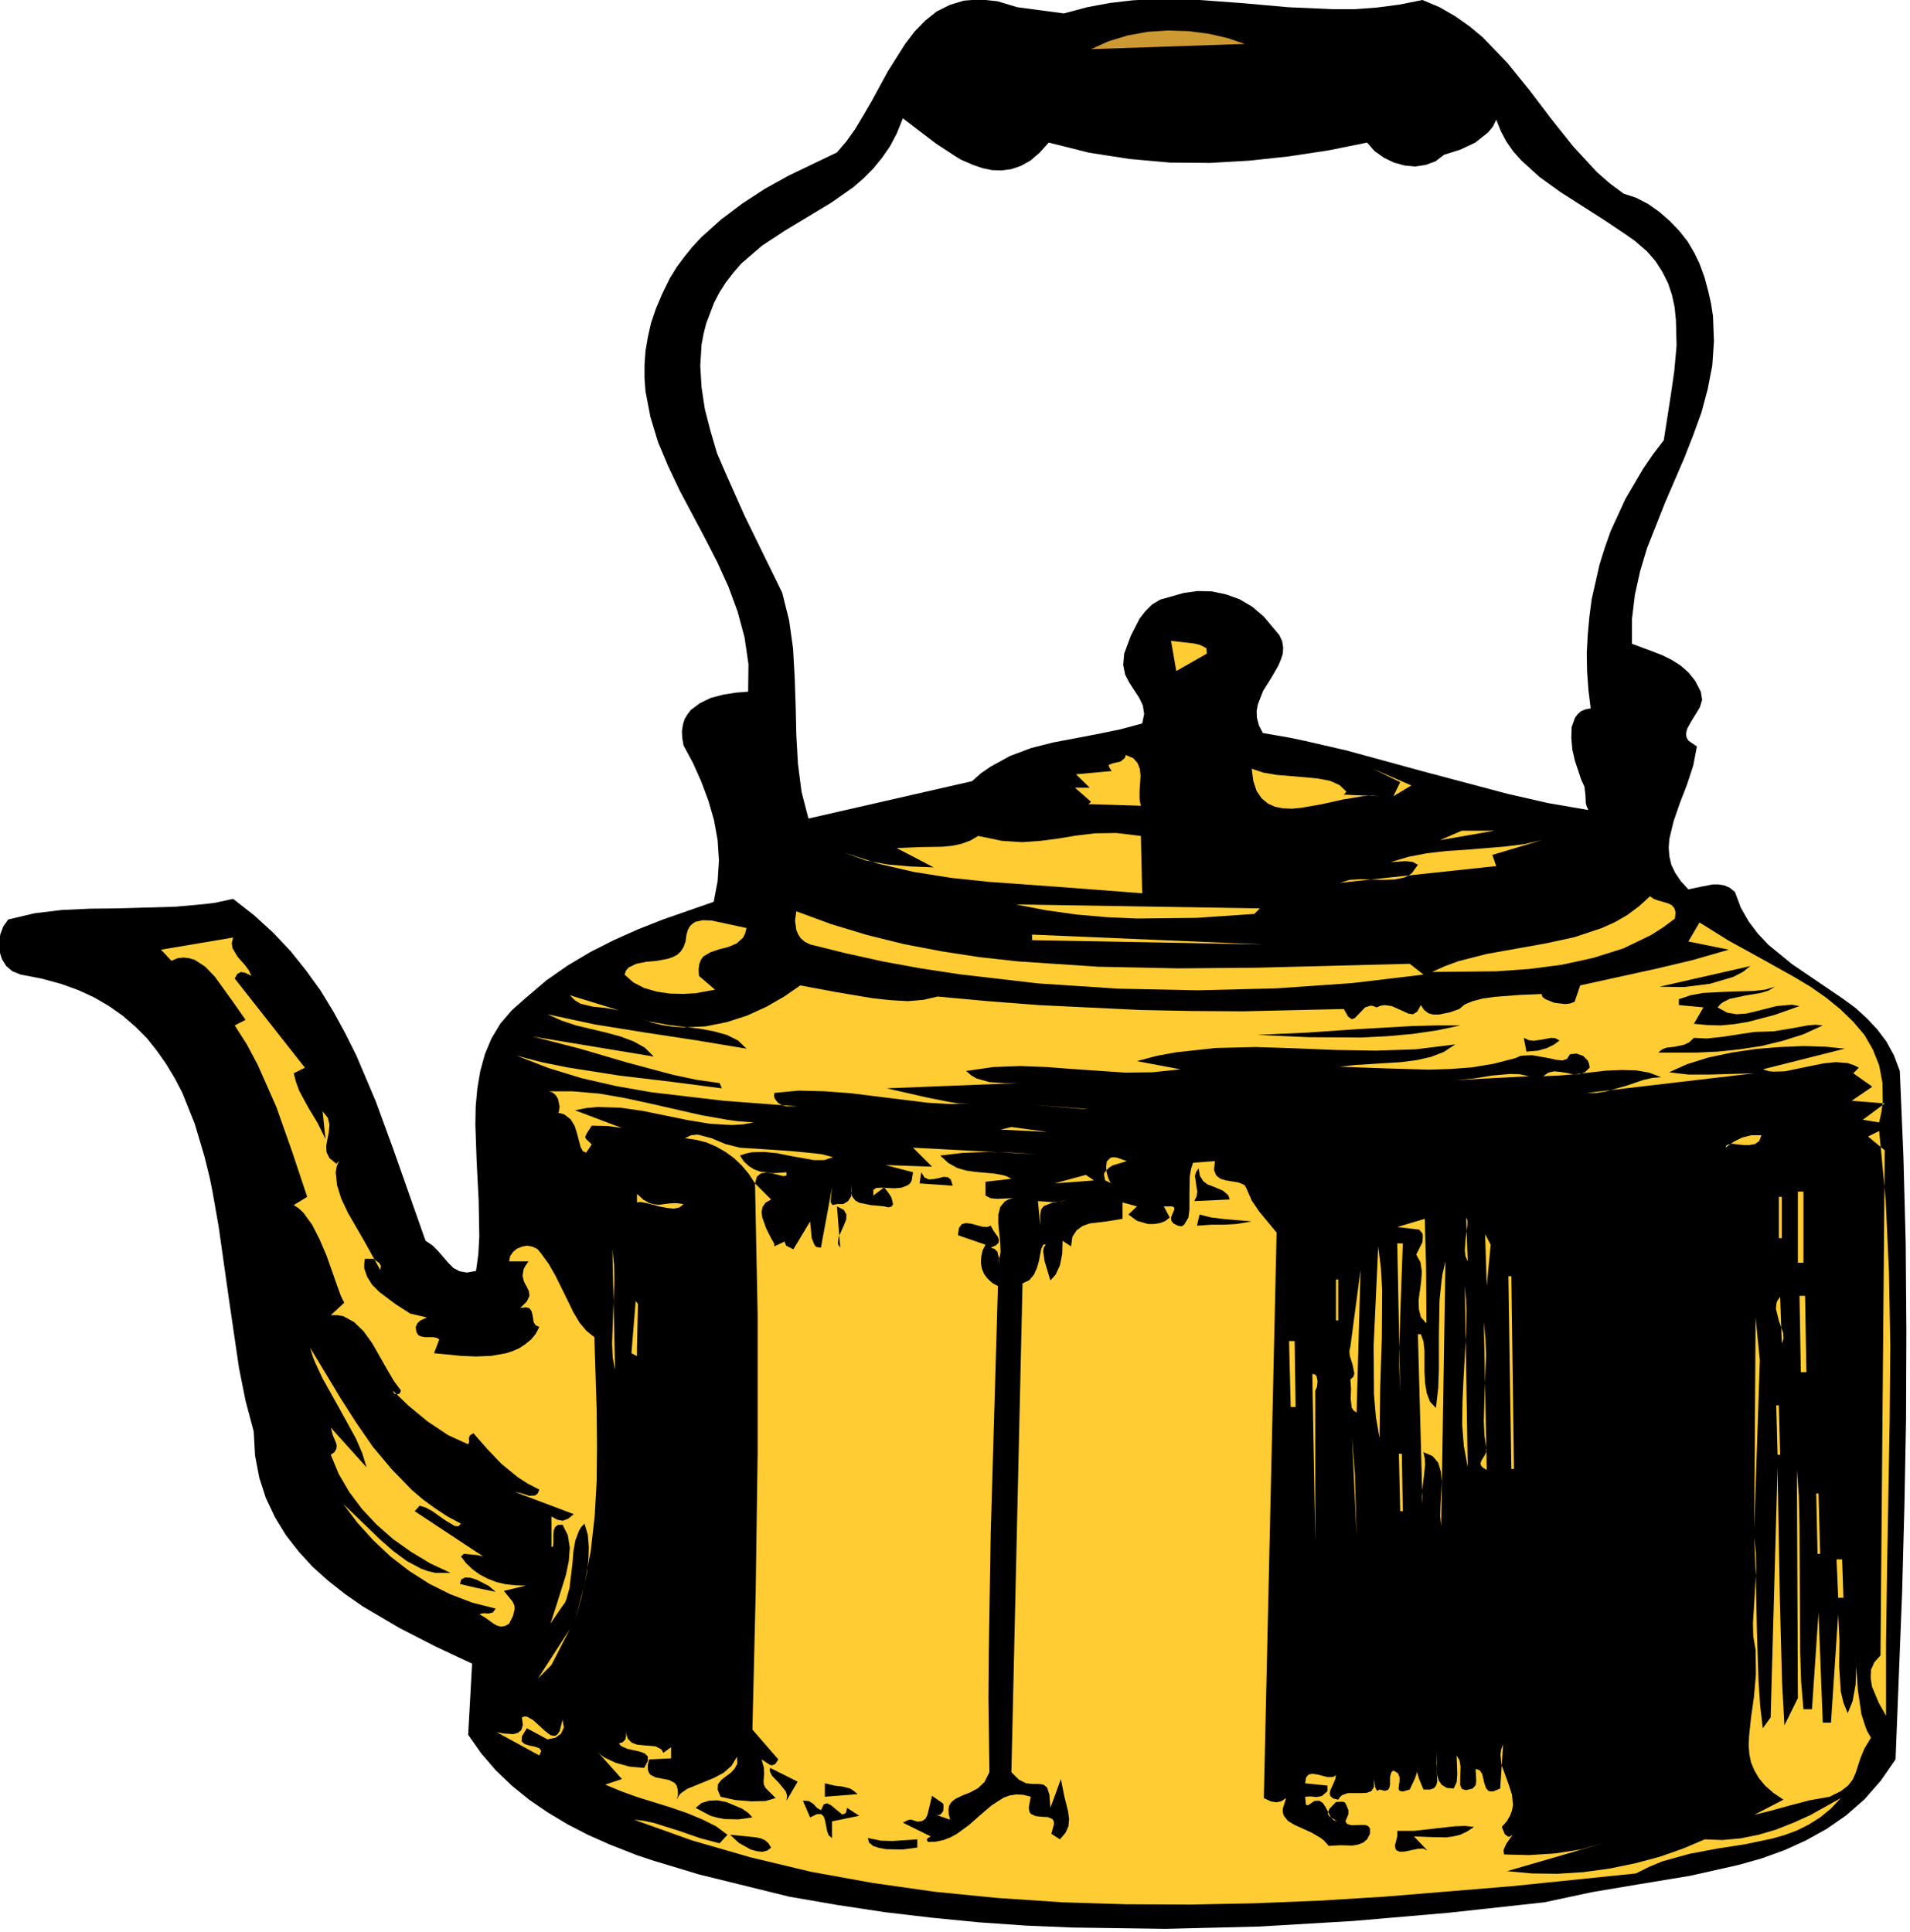 <?xml version="1.0" encoding="UTF-8" standalone="no"?>
<svg
   xmlns:dc="http://purl.org/dc/elements/1.1/"
   xmlns:cc="http://creativecommons.org/ns#"
   xmlns:rdf="http://www.w3.org/1999/02/22-rdf-syntax-ns#"
   xmlns:svg="http://www.w3.org/2000/svg"
   xmlns="http://www.w3.org/2000/svg"
   xmlns:sodipodi="http://sodipodi.sourceforge.net/DTD/sodipodi-0.dtd"
   xmlns:inkscape="http://www.inkscape.org/namespaces/inkscape"
   version="1.0"
   width="102.747mm"
   height="103.928mm"
   id="svg166"
   sodipodi:docname="AG000442.WMF">
  <sodipodi:namedview
     pagecolor="#ffffff"
     bordercolor="#666666"
     borderopacity="1"
     objecttolerance="10"
     gridtolerance="10"
     guidetolerance="10"
     inkscape:pageopacity="0"
     inkscape:pageshadow="2"
     inkscape:window-width="640"
     inkscape:window-height="480"
     id="namedview168" />
  <defs
     id="defs6">
    <clipPath
       clipPathUnits="userSpaceOnUse"
       id="clipWmfPath1">
      <path
         d="M 0,0 L 388.2,0 L 388.2,392.667 L 0,392.667 z"
         id="path2" />
    </clipPath>
    <pattern
       id="WMFhbasepattern"
       patternUnits="userSpaceOnUse"
       width="6"
       height="6"
       x="0"
       y="0" />
  </defs>
  <path
     style="fill:#000000;fill-rule:evenodd;fill-opacity:1;stroke:none;"
     clip-path="url(#clipWmfPath1)"
     d="  M 216.296,2.733   L 221.029,1.466   L 225.695,0.6   L 230.294,0.067   L 234.893,-0.2   L 243.958,0   L 252.957,0.667   L 261.888,1.466   L 270.887,1.866   L 275.419,1.866   L 279.952,1.533   L 284.551,0.933   L 289.217,0   L 292.683,1.466   L 295.816,3.266   L 298.749,5.332   L 301.482,7.599   L 306.481,12.798   L 311.013,18.397   L 315.413,24.196   L 319.878,29.795   L 324.678,34.994   L 327.344,37.327   L 330.143,39.393   L 332.61,40.193   L 335.076,41.46   L 337.342,43.059   L 339.475,44.926   L 341.408,46.925   L 343.141,49.125   L 344.474,51.391   L 345.541,53.591   L 346.541,56.324   L 347.274,59.057   L 347.874,61.656   L 348.274,64.256   L 348.474,69.388   L 348.14,74.321   L 347.207,79.12   L 345.941,83.852   L 344.274,88.452   L 342.475,93.051   L 338.542,102.183   L 334.876,111.448   L 333.476,116.114   L 332.41,120.913   L 331.81,125.845   L 331.81,130.911   L 335.942,132.444   L 338.009,133.244   L 339.875,134.177   L 341.675,135.31   L 343.274,136.71   L 344.674,138.443   L 345.807,140.643   L 346.074,142.309   L 345.607,143.842   L 343.808,146.775   L 343.074,148.108   L 342.874,148.775   L 342.808,149.375   L 342.941,150.041   L 343.341,150.641   L 345.007,151.774   L 344.274,155.64   L 343.008,159.506   L 341.541,163.306   L 340.275,166.972   L 339.408,170.571   L 339.275,172.371   L 339.408,174.104   L 339.808,175.837   L 340.608,177.503   L 341.741,179.17   L 343.274,180.836   L 345.807,180.303   L 348.207,179.836   L 349.407,179.836   L 350.606,180.036   L 351.673,180.503   L 352.739,181.369   L 353.939,184.569   L 355.539,187.368   L 357.405,189.834   L 359.538,192.101   L 364.337,196.033   L 369.537,199.566   L 374.736,203.099   L 377.269,204.965   L 379.535,207.032   L 381.668,209.298   L 383.534,211.764   L 385.067,214.564   L 386.267,217.763   L 387,235.227   L 387.467,252.957   L 387.6,270.754   L 387.533,288.618   L 387.2,306.281   L 386.734,323.812   L 385.4,357.739   L 382.401,362.072   L 379.068,365.871   L 375.336,369.137   L 371.403,371.87   L 367.204,374.203   L 362.804,376.203   L 358.205,377.869   L 353.473,379.202   L 343.674,381.402   L 333.609,383.068   L 323.678,384.735   L 314.013,386.801   L 294.483,388.934   L 275.153,390.6   L 256.023,391.733   L 237.026,392.2   L 218.029,391.933   L 208.498,391.534   L 198.966,390.867   L 189.434,389.934   L 179.836,388.801   L 170.171,387.334   L 160.506,385.668   L 142.109,381.135   L 132.844,378.336   L 129.444,377.203   L 123.845,375.003   L 119.513,373.07   L 115.38,370.937   L 111.381,368.537   L 107.582,365.938   L 104.049,363.072   L 100.783,359.939   L 97.85,356.539   L 95.184,352.74   L 95.984,338.276   L 88.718,334.876   L 81.186,331.01   L 73.721,326.611   L 70.188,324.145   L 66.789,321.479   L 63.589,318.613   L 60.723,315.48   L 58.123,312.147   L 55.924,308.548   L 54.057,304.615   L 52.724,300.482   L 51.858,295.95   L 51.591,291.084   L 49.925,284.818   L 48.592,278.153   L 46.525,264.022   L 44.459,249.424   L 43.193,242.226   L 42.659,239.559   L 41.593,235.227   L 39.593,228.495   L 37.06,222.162   L 35.527,219.229   L 33.794,216.363   L 31.928,213.697   L 29.862,211.097   L 27.529,208.765   L 24.996,206.565   L 22.263,204.632   L 19.197,202.832   L 15.864,201.299   L 12.331,200.033   L 8.399,198.966   L 4.199,198.166   L 2.533,197.5   L 1.266,196.433   L 0.4,195.034   L -0.133,193.367   L -0.2,191.701   L 0.067,189.968   L 0.667,188.368   L 1.666,186.968   L 6.999,185.702   L 12.531,185.035   L 18.197,184.769   L 23.929,184.702   L 35.661,184.369   L 41.526,183.835   L 43.726,183.569   L 47.392,182.769   L 51.658,186.102   L 55.524,189.634   L 59.057,193.367   L 62.256,197.367   L 65.189,201.432   L 67.788,205.698   L 70.188,210.098   L 72.454,214.63   L 76.387,223.895   L 79.853,233.36   L 86.518,252.291   L 87.918,253.224   L 89.118,254.423   L 91.184,256.823   L 92.184,257.823   L 93.451,258.489   L 94.917,258.756   L 96.783,258.423   L 97.25,255.023   L 97.45,251.424   L 97.317,244.025   L 96.917,236.36   L 96.65,228.695   L 96.717,224.962   L 97.05,221.296   L 97.65,217.763   L 98.583,214.364   L 99.916,211.164   L 101.716,208.165   L 104.049,205.432   L 106.915,202.899   L 111.048,199.366   L 115.447,196.3   L 120.046,193.567   L 124.779,191.168   L 129.711,188.968   L 134.777,186.968   L 145.108,183.369   L 145.908,179.17   L 146.175,174.97   L 145.908,170.838   L 145.175,166.772   L 144.042,162.839   L 142.576,158.906   L 140.909,155.174   L 138.976,151.574   L 138.71,150.041   L 138.643,148.641   L 138.843,147.375   L 139.176,146.242   L 139.776,145.242   L 140.443,144.375   L 142.309,142.976   L 144.509,141.909   L 147.041,141.243   L 149.574,140.843   L 152.107,140.643   L 152.174,135.044   L 151.374,129.578   L 149.974,124.379   L 148.108,119.313   L 145.842,114.314   L 143.309,109.381   L 138.176,99.716   L 135.843,94.784   L 133.777,89.851   L 132.244,84.786   L 131.244,79.586   L 131.044,76.92   L 131.044,74.187   L 131.244,71.388   L 131.711,68.588   L 132.377,65.656   L 133.377,62.723   L 134.644,59.723   L 136.177,56.59   L 137.576,54.324   L 139.109,52.258   L 140.776,50.191   L 142.576,48.258   L 146.575,44.659   L 150.907,41.393   L 155.507,38.393   L 160.306,35.727   L 170.171,30.995   L 172.104,28.728   L 173.903,26.196   L 175.57,23.396   L 177.236,20.53   L 180.502,14.531   L 184.035,8.932   L 185.968,6.399   L 188.101,4.199   L 190.434,2.333   L 193.1,1   L 195.966,0.133   L 199.232,-0.133   L 202.832,0.267   L 206.831,1.466   L 216.296,2.733  z    M 213.23,28.995   L 221.495,31.061   L 229.694,32.328   L 237.892,33.061   L 246.024,33.128   L 254.09,32.661   L 262.088,31.795   L 270.02,30.595   L 277.952,28.995   L 279.485,30.728   L 281.352,32.061   L 283.418,33.061   L 285.618,33.661   L 287.751,33.861   L 289.884,33.528   L 291.883,32.794   L 293.616,31.461   L 296.816,30.461   L 299.949,28.995   L 302.548,26.929   L 303.548,25.729   L 304.214,24.329   L 305.148,26.662   L 306.281,28.795   L 307.68,30.795   L 309.28,32.594   L 313.013,35.994   L 317.279,39.06   L 326.344,44.859   L 330.81,47.859   L 332.41,48.992   L 334.876,51.125   L 336.609,53.124   L 338.009,55.324   L 339.142,57.59   L 339.942,59.99   L 340.475,62.456   L 340.741,65.056   L 340.875,70.255   L 340.408,75.454   L 339.675,80.52   L 338.275,89.518   L 336.076,92.384   L 334.076,95.317   L 330.477,101.449   L 327.477,107.982   L 326.277,111.381   L 325.211,114.781   L 323.611,121.846   L 323.145,125.445   L 322.811,129.111   L 322.611,132.777   L 322.678,136.51   L 322.945,140.243   L 323.411,144.042   L 322.345,144.242   L 321.411,144.642   L 320.745,145.242   L 320.212,145.975   L 319.545,147.842   L 319.478,150.041   L 319.678,152.374   L 320.212,154.707   L 321.478,158.506   L 322.145,159.973   L 322.345,161.639   L 322.411,163.239   L 322.611,164.039   L 322.945,164.705   L 314.813,163.306   L 306.614,161.439   L 290.283,157.107   L 273.686,152.574   L 265.288,150.641   L 262.088,149.975   L 256.756,149.041   L 255.956,147.508   L 255.556,145.975   L 255.489,144.575   L 255.756,143.176   L 256.823,140.443   L 258.422,137.91   L 259.889,135.377   L 260.422,134.111   L 260.822,132.911   L 260.889,131.644   L 260.689,130.378   L 260.089,129.111   L 259.022,127.845   L 256.956,125.379   L 254.623,123.379   L 252.023,121.846   L 249.224,120.846   L 246.358,120.246   L 243.492,120.18   L 240.625,120.58   L 237.826,121.379   L 235.893,121.913   L 234.226,122.912   L 232.893,124.246   L 231.694,125.779   L 229.894,129.311   L 228.561,132.911   L 228.361,135.177   L 228.761,137.177   L 229.627,138.843   L 230.627,140.376   L 231.627,141.909   L 232.36,143.442   L 232.627,145.175   L 232.227,147.108   L 227.761,148.308   L 223.228,149.241   L 214.097,150.974   L 209.631,152.108   L 205.365,153.707   L 201.365,155.907   L 199.432,157.24   L 197.633,158.84   L 164.372,166.438   L 162.972,161.039   L 162.239,155.374   L 161.906,149.575   L 161.772,143.709   L 161.572,137.777   L 161.239,131.844   L 160.439,126.112   L 159.039,120.513   L 151.374,104.849   L 147.575,96.317   L 146.175,93.051   L 145.775,92.118   L 144.442,87.585   L 143.309,83.186   L 142.642,78.787   L 142.376,74.387   L 142.642,70.055   L 143.042,67.922   L 143.575,65.789   L 145.175,61.59   L 146.242,59.523   L 147.508,57.524   L 149.041,55.524   L 150.707,53.591   L 154.973,49.925   L 159.639,46.859   L 169.038,41.193   L 173.504,38.06   L 175.57,36.261   L 177.503,34.328   L 179.303,32.128   L 180.969,29.728   L 182.369,27.062   L 183.568,24.063   L 190.301,29.195   L 193.967,31.595   L 195.366,32.461   L 197.833,33.528   L 199.766,34.194   L 201.699,34.594   L 203.632,34.661   L 205.631,34.394   L 207.564,33.728   L 209.497,32.661   L 211.364,31.061   L 213.23,28.995  z   "
     id="path8" />
  <path
     style="fill:#cc9933;fill-rule:nonzero;fill-opacity:1;stroke:none;"
     clip-path="url(#clipWmfPath1)"
     d="  M 253.09,8.932   L 221.829,9.998   L 225.361,8.399   L 229.294,7.199   L 233.36,6.466   L 237.493,6.199   L 241.692,6.332   L 245.758,6.866   L 249.557,7.732   L 253.09,8.932  z "
     id="path10" />
  <path
     style="fill:#ffcc33;fill-rule:nonzero;fill-opacity:1;stroke:none;"
     clip-path="url(#clipWmfPath1)"
     d="  M 245.358,132.911   L 239.159,136.444   L 238.092,130.311   L 242.758,130.844   L 243.891,131.111   L 244.758,131.511   L 245.291,131.844   L 245.358,132.911  z "
     id="path12" />
  <path
     style="fill:#ffcc33;fill-rule:nonzero;fill-opacity:1;stroke:none;"
     clip-path="url(#clipWmfPath1)"
     d="  M 231.96,163.839   L 221.295,163.506   L 221.829,163.039   L 218.562,160.173   L 221.562,160.173   L 218.762,157.44   L 226.028,156.773   L 225.495,155.974   L 225.428,155.507   L 226.361,155.174   L 227.828,154.84   L 228.494,154.307   L 228.694,154.107   L 228.894,153.507   L 230.427,154.174   L 231.294,155.174   L 231.76,156.373   L 231.894,157.773   L 231.694,160.839   L 231.694,162.372   L 231.76,162.972   L 231.96,163.839  z "
     id="path14" />
  <path
     style="fill:#ffcc33;fill-rule:nonzero;fill-opacity:1;stroke:none;"
     clip-path="url(#clipWmfPath1)"
     d="  M 273.753,160.973   L 273.22,161.573   L 280.485,161.906   L 278.819,161.773   L 277.019,161.906   L 273.02,162.572   L 268.821,163.506   L 264.688,164.239   L 262.688,164.439   L 260.889,164.372   L 259.222,164.039   L 257.756,163.372   L 256.489,162.306   L 255.489,160.839   L 254.823,158.84   L 254.49,156.307   L 256.889,157.107   L 259.622,157.573   L 265.288,158.04   L 268.021,158.306   L 270.42,158.773   L 272.353,159.64   L 273.753,160.973  z "
     id="path16" />
  <path
     style="fill:#ffcc33;fill-rule:nonzero;fill-opacity:1;stroke:none;"
     clip-path="url(#clipWmfPath1)"
     d="  M 283.285,161.906   L 284.684,159.04   L 279.085,156.307   L 286.951,159.706   L 283.285,161.906  z "
     id="path18" />
  <path
     style="fill:#ffcc33;fill-rule:nonzero;fill-opacity:1;stroke:none;"
     clip-path="url(#clipWmfPath1)"
     d="  M 232.227,181.636   L 216.563,180.436   L 200.965,179.303   L 193.367,178.503   L 185.835,177.303   L 178.636,175.637   L 171.637,173.371   L 176.036,174.97   L 180.436,175.77   L 184.968,176.17   L 189.834,176.37   L 182.302,172.437   L 187.168,172.237   L 191.567,172.171   L 193.633,171.971   L 195.5,171.571   L 197.299,170.904   L 198.899,169.971   L 203.698,170.971   L 207.831,171.238   L 211.564,170.971   L 215.163,170.504   L 218.762,169.904   L 222.628,169.438   L 226.961,169.371   L 231.96,169.971   L 232.227,181.636  z "
     id="path20" />
  <path
     style="fill:#ffcc33;fill-rule:nonzero;fill-opacity:1;stroke:none;"
     clip-path="url(#clipWmfPath1)"
     d="  M 292.75,170.838   L 297.216,168.905   L 303.881,168.905   L 292.75,170.838  z "
     id="path22" />
  <path
     style="fill:#ffcc33;fill-rule:nonzero;fill-opacity:1;stroke:none;"
     clip-path="url(#clipWmfPath1)"
     d="  M 303.415,173.837   L 304.214,176.103   L 272.42,179.503   L 274.42,178.903   L 276.686,178.77   L 281.285,178.903   L 283.485,178.836   L 285.484,178.436   L 286.351,178.036   L 287.084,177.503   L 288.284,175.837   L 287.151,175.237   L 285.751,175.104   L 282.751,175.304   L 286.284,174.237   L 290.084,173.504   L 294.083,173.037   L 298.215,172.771   L 306.214,172.104   L 309.947,171.638   L 313.413,170.838   L 303.415,173.837  z "
     id="path24" />
  <path
     style="fill:#ffcc33;fill-rule:nonzero;fill-opacity:1;stroke:none;"
     clip-path="url(#clipWmfPath1)"
     d="  M 255.023,185.835   L 243.225,186.635   L 231.227,186.768   L 225.095,186.502   L 218.962,185.968   L 212.763,185.102   L 206.498,183.902   L 256.156,184.702   L 255.023,185.835  z "
     id="path26" />
  <path
     style="fill:#ffcc33;fill-rule:nonzero;fill-opacity:1;stroke:none;"
     clip-path="url(#clipWmfPath1)"
     d="  M 286.617,195.967   L 289.417,198.166   L 274.886,199.899   L 259.489,200.966   L 243.558,201.366   L 227.361,201.033   L 211.097,199.966   L 195.033,198.1   L 187.168,196.9   L 179.503,195.5   L 171.97,193.834   L 164.705,192.034   L 163.639,191.501   L 162.839,190.834   L 162.305,190.034   L 161.906,189.101   L 161.639,187.168   L 161.906,185.302   L 168.971,187.901   L 176.236,190.101   L 183.768,191.967   L 191.434,193.434   L 199.232,194.634   L 207.164,195.5   L 223.295,196.567   L 239.492,196.9   L 255.623,196.767   L 286.617,195.967  z "
     id="path28" />
  <path
     style="fill:#ffcc33;fill-rule:nonzero;fill-opacity:1;stroke:none;"
     clip-path="url(#clipWmfPath1)"
     d="  M 259.022,183.635   L 268.421,183.369   L 259.022,183.635  z "
     id="path30" />
  <path
     style="fill:#ffcc33;fill-rule:nonzero;fill-opacity:1;stroke:none;"
     clip-path="url(#clipWmfPath1)"
     d="  M 340.542,186.768   L 338.142,188.568   L 335.609,190.168   L 330.077,192.834   L 323.944,194.767   L 317.545,196.167   L 310.88,197.033   L 304.214,197.5   L 291.15,197.633   L 293.816,196.433   L 296.549,195.433   L 302.281,193.967   L 314.213,191.834   L 320.078,190.568   L 325.677,188.701   L 328.344,187.501   L 330.877,186.035   L 333.209,184.302   L 335.476,182.236   L 336.209,182.769   L 337.142,183.102   L 339.008,183.635   L 339.875,184.035   L 340.408,184.635   L 340.675,185.502   L 340.542,186.768  z "
     id="path32" />
  <path
     style="fill:#ffcc33;fill-rule:nonzero;fill-opacity:1;stroke:none;"
     clip-path="url(#clipWmfPath1)"
     d="  M 151.774,188.701   L 151.507,189.768   L 151.107,190.634   L 149.774,191.834   L 148.041,192.567   L 146.175,193.034   L 144.442,193.634   L 142.975,194.5   L 142.509,195.167   L 142.176,196.033   L 142.042,197.1   L 142.109,198.433   L 145.375,201.233   L 141.376,201.966   L 138.909,202.099   L 136.177,202.032   L 133.51,201.632   L 130.978,200.899   L 128.778,199.766   L 126.978,198.166   L 127.311,197.3   L 127.845,196.7   L 129.378,195.967   L 131.377,195.567   L 133.577,195.367   L 135.71,194.967   L 136.71,194.634   L 137.643,194.167   L 138.376,193.5   L 138.976,192.567   L 139.376,191.434   L 139.576,190.034   L 139.843,189.101   L 140.243,188.368   L 140.776,187.835   L 141.376,187.435   L 142.909,187.102   L 144.642,187.168   L 148.375,187.968   L 151.774,188.701  z "
     id="path34" />
  <path
     style="fill:#ffcc33;fill-rule:nonzero;fill-opacity:1;stroke:none;"
     clip-path="url(#clipWmfPath1)"
     d="  M 51.125,198.433   L 49.925,197.833   L 48.992,197.633   L 48.258,198.033   L 47.725,198.966   L 61.989,217.096   L 59.723,218.23   L 60.19,220.029   L 60.856,221.829   L 62.656,225.162   L 64.589,228.361   L 66.189,231.627   L 65.589,225.962   L 66.655,227.295   L 66.988,228.695   L 66.855,230.094   L 66.589,231.561   L 66.322,232.96   L 66.389,234.294   L 66.988,235.493   L 68.388,236.626   L 68.921,236.093   L 68.455,237.16   L 68.255,238.36   L 68.522,240.959   L 69.388,243.759   L 70.788,246.691   L 74.254,252.69   L 77.32,258.223   L 77.453,257.423   L 77.12,256.823   L 75.92,255.957   L 74.187,255.957   L 74.054,256.956   L 74.054,257.89   L 74.654,259.623   L 75.654,261.222   L 77.12,262.689   L 80.386,265.155   L 83.386,267.088   L 86.785,267.888   L 85.385,268.554   L 84.852,269.088   L 84.519,269.821   L 84.652,270.821   L 85.052,271.487   L 85.652,271.754   L 86.452,271.887   L 88.118,271.887   L 88.785,272.02   L 89.318,272.354   L 88.252,275.153   L 93.651,275.687   L 96.783,275.82   L 99.916,275.687   L 102.916,275.153   L 104.315,274.687   L 105.649,274.087   L 106.848,273.287   L 107.981,272.354   L 108.915,271.221   L 109.648,269.821   L 108.915,269.488   L 108.515,268.888   L 108.248,267.288   L 108.048,266.555   L 107.648,266.022   L 106.982,265.822   L 105.782,265.955   L 107.115,264.622   L 107.648,263.489   L 107.515,262.489   L 107.048,261.556   L 106.515,260.556   L 106.248,259.423   L 106.448,258.09   L 106.848,257.356   L 107.448,256.49   L 103.516,256.49   L 103.716,255.423   L 104.315,254.557   L 105.115,253.89   L 106.115,253.49   L 107.182,253.29   L 108.248,253.49   L 109.248,253.957   L 109.981,254.823   L 111.581,257.023   L 112.981,259.489   L 115.447,264.488   L 116.58,266.821   L 117.846,268.954   L 119.246,270.621   L 120.846,271.887   L 121.312,286.751   L 121.379,294.017   L 121.312,301.149   L 120.913,308.214   L 120.113,315.346   L 118.78,322.412   L 116.913,329.611   L 118.246,324.745   L 119.379,319.612   L 119.646,317.013   L 119.713,314.547   L 119.513,312.08   L 118.846,309.814   L 118.18,310.481   L 117.713,311.28   L 116.98,313.214   L 116.58,315.48   L 116.38,318.013   L 115.78,322.945   L 115.18,325.078   L 114.914,325.811   L 114.18,326.811   L 111.914,330.144   L 113.314,325.811   L 115.047,320.279   L 115.647,317.413   L 115.847,314.68   L 115.447,312.147   L 114.38,310.014   L 113.381,310.081   L 112.847,310.547   L 112.581,311.214   L 112.514,312.08   L 112.514,313.747   L 112.447,314.347   L 112.381,314.48   L 112.114,314.547   L 112.114,308.348   L 113.314,309.014   L 114.447,309.214   L 115.513,308.814   L 116.647,307.881   L 104.649,303.349   L 106.182,303.682   L 107.582,304.148   L 108.781,304.082   L 109.315,303.682   L 109.648,302.882   L 107.315,301.682   L 105.249,300.349   L 101.916,297.616   L 99.05,294.617   L 96.25,291.417   L 95.517,291.884   L 95.317,292.484   L 95.384,293.15   L 95.184,293.683   L 91.118,291.817   L 86.918,289.018   L 83.052,285.818   L 79.853,282.752   L 80.12,283.352   L 80.719,283.552   L 81.253,283.352   L 81.519,282.752   L 80.053,280.752   L 78.653,278.353   L 75.654,273.087   L 73.921,270.687   L 71.988,268.821   L 69.788,267.621   L 68.588,267.421   L 67.255,267.421   L 69.988,264.888   L 69.321,263.555   L 68.522,261.356   L 66.389,255.29   L 64.989,252.024   L 63.456,249.024   L 61.723,246.625   L 60.723,245.692   L 59.723,245.025   L 62.456,243.359   L 59.39,234.16   L 56.19,225.095   L 52.391,216.497   L 50.191,212.364   L 47.725,208.498   L 49.925,207.365   L 47.125,203.365   L 43.659,198.566   L 41.726,196.567   L 39.593,195.167   L 38.46,194.834   L 37.327,194.7   L 36.127,194.834   L 34.861,195.367   L 32.728,193.101   L 47.392,190.634   L 47.125,191.767   L 47.259,192.767   L 48.325,194.567   L 49.858,196.3   L 50.591,197.3   L 51.125,198.433  z "
     id="path36" />
  <path
     style="fill:#ffcc33;fill-rule:nonzero;fill-opacity:1;stroke:none;"
     clip-path="url(#clipWmfPath1)"
     d="  M 209.831,191.168   L 209.831,190.034   L 256.756,192.034   L 209.831,191.168  z "
     id="path38" />
  <path
     style="fill:#ffcc33;fill-rule:nonzero;fill-opacity:1;stroke:none;"
     clip-path="url(#clipWmfPath1)"
     d="  M 382.068,228.228   L 378.735,227.695   L 383.201,224.362   L 376.469,223.829   L 380.668,220.962   L 376.802,218.23   L 377.935,217.096   L 376.869,216.563   L 375.669,216.163   L 373.269,215.963   L 370.736,216.23   L 368.07,216.763   L 362.938,217.83   L 360.605,217.896   L 359.738,217.83   L 358.405,217.43   L 375.069,213.23   L 371.136,212.831   L 366.737,212.697   L 361.938,212.897   L 357.005,213.297   L 352.073,214.03   L 347.34,215.03   L 343.074,216.363   L 339.342,218.03   L 343.274,218.496   L 347.407,218.496   L 356.672,218.23   L 322.611,222.229   L 324.611,222.229   L 326.611,221.896   L 330.477,220.829   L 334.209,219.563   L 336.009,219.163   L 337.742,219.029   L 335.276,218.096   L 332.61,217.63   L 329.677,217.563   L 326.544,217.696   L 320.145,218.43   L 316.946,218.696   L 313.746,218.83   L 314.813,218.096   L 316.012,217.83   L 317.279,217.963   L 318.545,218.163   L 319.812,218.43   L 321.078,218.43   L 322.211,218.03   L 323.211,217.096   L 323.078,216.297   L 322.811,215.63   L 321.878,214.697   L 320.545,214.23   L 319.212,214.364   L 318.612,215.297   L 317.679,215.63   L 316.412,215.497   L 314.946,215.163   L 311.547,214.564   L 309.813,214.63   L 309.147,214.697   L 308.08,215.163   L 303.681,216.297   L 299.282,217.03   L 294.883,217.363   L 290.483,217.496   L 281.485,217.23   L 272.42,216.897   L 275.419,216.563   L 278.552,216.363   L 284.951,215.963   L 288.017,215.563   L 290.95,214.897   L 293.55,213.897   L 295.883,212.364   L 287.817,213.364   L 279.752,213.63   L 271.62,213.497   L 263.421,213.164   L 255.29,212.897   L 247.158,213.097   L 239.159,213.964   L 235.16,214.697   L 231.16,215.763   L 240.025,217.43   L 234.293,218.03   L 228.761,218.096   L 218.029,217.363   L 212.763,216.963   L 207.431,216.763   L 201.965,216.963   L 196.433,217.763   L 197.433,218.63   L 198.566,219.296   L 201.165,220.029   L 204.098,220.229   L 207.098,220.229   L 180.302,221.296   L 188.501,223.162   L 192.834,224.029   L 194.433,224.295   L 194.967,224.362   L 197.299,224.362   L 193.233,224.495   L 188.634,224.229   L 178.369,222.962   L 173.037,222.296   L 167.638,221.896   L 162.372,221.762   L 157.44,222.229   L 157.373,222.829   L 157.506,223.362   L 158.173,224.229   L 159.039,224.762   L 159.906,224.962   L 162.172,224.962   L 147.175,223.829   L 132.444,222.096   L 125.245,220.829   L 118.246,219.229   L 111.514,217.163   L 104.982,214.63   L 110.048,215.963   L 115.314,217.03   L 125.912,218.696   L 136.51,219.963   L 146.775,221.296   L 146.308,220.229   L 141.642,219.563   L 136.91,218.563   L 127.445,216.03   L 117.913,213.23   L 108.315,210.764   L 132.911,214.83   L 131.111,213.03   L 128.845,211.764   L 126.178,210.764   L 123.246,209.964   L 117.113,208.498   L 114.114,207.498   L 111.314,206.232   L 120.913,208.298   L 131.244,209.964   L 141.776,211.564   L 151.774,213.23   L 150.041,211.564   L 147.775,210.431   L 145.108,209.698   L 142.242,209.164   L 136.043,208.431   L 133.11,207.898   L 131.977,207.698   L 130.311,207.098   L 132.444,207.898   L 134.644,208.431   L 136.843,208.765   L 139.043,208.898   L 143.442,208.698   L 147.775,207.831   L 151.907,206.498   L 155.84,204.699   L 159.439,202.632   L 162.705,200.366   L 169.838,201.699   L 177.37,202.966   L 181.036,203.365   L 184.568,203.565   L 187.768,203.299   L 190.634,202.632   L 200.832,203.565   L 211.164,204.365   L 231.96,205.365   L 242.358,205.565   L 252.69,205.632   L 273.22,205.165   L 274.086,206.698   L 274.819,207.231   L 275.419,207.032   L 276.086,206.365   L 277.552,204.832   L 278.619,204.499   L 279.019,204.499   L 279.885,204.832   L 280.685,204.499   L 281.485,204.365   L 282.951,204.565   L 285.351,205.632   L 286.351,206.098   L 287.284,206.232   L 288.151,205.698   L 288.884,204.365   L 289.55,205.365   L 290.417,206.032   L 291.417,206.298   L 292.55,206.298   L 294.816,205.832   L 296.682,205.165   L 297.816,204.232   L 299.415,203.565   L 301.482,203.032   L 303.881,202.699   L 309.014,202.299   L 314.013,202.099   L 313.413,202.099   L 313.613,202.699   L 314.213,203.166   L 316.012,203.899   L 318.279,204.165   L 319.279,204.032   L 320.145,203.699   L 321.278,200.366   L 336.742,196.967   L 344.074,195.234   L 351.473,193.101   L 343.274,191.434   L 345.541,187.568   L 351.406,191.234   L 358.072,194.9   L 364.871,198.7   L 368.203,200.699   L 371.336,202.899   L 374.202,205.232   L 376.802,207.765   L 379.068,210.431   L 380.801,213.43   L 382.068,216.63   L 382.734,220.163   L 382.801,224.029   L 382.534,226.095   L 382.068,228.228  z "
     id="path40" />
  <path
     style="fill:#000000;fill-rule:nonzero;fill-opacity:1;stroke:none;"
     clip-path="url(#clipWmfPath1)"
     d="  M 337.409,200.633   L 355.872,196.433   L 354.339,197.633   L 352.406,198.633   L 347.674,200.033   L 342.408,200.699   L 337.409,200.633  z "
     id="path42" />
  <path
     style="fill:#ffcc33;fill-rule:nonzero;fill-opacity:1;stroke:none;"
     clip-path="url(#clipWmfPath1)"
     d="  M 125.845,205.432   L 123.246,204.965   L 120.579,204.699   L 118.046,204.099   L 116.847,203.365   L 115.847,202.366   L 125.845,205.432  z "
     id="path44" />
  <path
     style="fill:#000000;fill-rule:nonzero;fill-opacity:1;stroke:none;"
     clip-path="url(#clipWmfPath1)"
     d="  M 360.871,200.633   L 359.538,201.432   L 358.005,201.899   L 354.806,202.432   L 351.673,203.099   L 350.34,203.765   L 349.873,204.099   L 349.207,204.832   L 351.14,205.898   L 353.073,206.232   L 355.006,206.098   L 357.005,205.632   L 361.205,204.565   L 363.471,204.365   L 364.337,204.299   L 365.871,204.565   L 360.805,206.365   L 355.472,207.765   L 352.673,208.231   L 349.94,208.498   L 347.14,208.431   L 344.408,208.165   L 346.341,204.832   L 341.341,204.365   L 341.341,203.166   L 343.741,202.366   L 346.274,201.899   L 351.54,201.632   L 356.605,201.499   L 358.872,201.233   L 360.871,200.633  z "
     id="path46" />
  <path
     style="fill:#000000;fill-rule:nonzero;fill-opacity:1;stroke:none;"
     clip-path="url(#clipWmfPath1)"
     d="  M 296.949,208.498   L 292.216,209.498   L 287.217,210.231   L 282.018,210.698   L 276.752,210.964   L 266.088,210.898   L 255.689,210.431   L 265.754,209.964   L 276.486,209.231   L 287.151,208.631   L 292.15,208.498   L 296.949,208.498  z "
     id="path48" />
  <path
     style="fill:#000000;fill-rule:nonzero;fill-opacity:1;stroke:none;"
     clip-path="url(#clipWmfPath1)"
     d="  M 370.603,208.498   L 366.67,210.298   L 362.471,211.631   L 358.072,212.697   L 353.673,213.364   L 349.207,213.83   L 344.941,214.03   L 337.142,214.03   L 337.942,213.364   L 338.808,213.03   L 340.542,212.831   L 342.408,212.431   L 343.408,211.964   L 344.408,211.031   L 347.007,211.164   L 350.14,210.831   L 356.672,209.831   L 360.671,209.698   L 364.271,209.098   L 367.537,208.498   L 369.137,208.365   L 370.603,208.498  z "
     id="path50" />
  <path
     style="fill:#000000;fill-rule:nonzero;fill-opacity:1;stroke:none;"
     clip-path="url(#clipWmfPath1)"
     d="  M 317.079,211.564   L 316.012,212.364   L 314.546,213.097   L 312.68,213.63   L 310.347,213.83   L 309.813,211.031   L 310.813,211.497   L 311.813,211.631   L 313.613,211.364   L 315.346,211.031   L 316.212,211.097   L 317.079,211.564  z "
     id="path52" />
  <path
     style="fill:#ffcc33;fill-rule:nonzero;fill-opacity:1;stroke:none;"
     clip-path="url(#clipWmfPath1)"
     d="  M 153.24,228.228   L 151.041,228.628   L 148.774,228.761   L 144.309,228.495   L 139.843,227.761   L 135.31,226.828   L 130.711,225.895   L 126.112,225.228   L 121.512,225.095   L 119.246,225.295   L 116.913,225.762   L 126.445,229.361   L 123.579,228.961   L 120.313,228.894   L 119.313,230.428   L 119.046,231.027   L 118.98,231.227   L 119.18,231.627   L 120.313,232.694   L 119.18,234.36   L 118.513,234.094   L 118.046,233.227   L 117.313,230.428   L 116.847,228.961   L 116.047,227.628   L 114.78,226.628   L 113.98,226.362   L 113.047,226.295   L 113.581,226.295   L 113.78,225.028   L 113.447,223.429   L 112.981,222.696   L 112.381,222.162   L 111.581,221.896   L 110.514,221.896   L 116.313,221.896   L 121.846,222.362   L 127.178,223.295   L 132.377,224.429   L 142.642,226.762   L 147.908,227.695   L 149.841,227.961   L 153.24,228.228  z "
     id="path54" />
  <path
     style="fill:#ffcc33;fill-rule:nonzero;fill-opacity:1;stroke:none;"
     clip-path="url(#clipWmfPath1)"
     d="  M 310.88,218.83   L 295.883,219.629   L 299.615,219.296   L 303.348,218.696   L 307.081,218.363   L 309.014,218.43   L 310.88,218.83  z "
     id="path56" />
  <path
     style="fill:#ffcc33;fill-rule:nonzero;fill-opacity:1;stroke:none;"
     clip-path="url(#clipWmfPath1)"
     d="  M 221.295,225.495   L 210.164,224.695   L 220.229,225.495   L 221.295,225.495  z "
     id="path58" />
  <path
     style="fill:#ffcc33;fill-rule:nonzero;fill-opacity:1;stroke:none;"
     clip-path="url(#clipWmfPath1)"
     d="  M 169.371,235.293   L 167.571,235.893   L 165.505,235.893   L 160.639,235.027   L 158.04,234.494   L 155.373,234.227   L 152.84,234.294   L 151.641,234.56   L 150.441,234.96   L 151.241,236.16   L 152.241,237.093   L 153.307,237.76   L 154.573,238.226   L 157.173,238.56   L 159.906,238.36   L 159.906,239.026   L 159.306,239.159   L 157.106,238.626   L 155.907,238.426   L 154.773,238.56   L 153.907,239.226   L 153.507,240.626   L 156.773,243.892   L 155.64,244.558   L 155.04,245.425   L 154.84,246.425   L 154.973,247.491   L 155.773,249.758   L 156.773,251.757   L 157.24,252.557   L 157.44,252.957   L 157.44,253.424   L 159.573,252.424   L 159.573,252.624   L 159.706,252.957   L 159.839,253.29   L 161.306,254.024   L 164.705,248.358   L 165.038,251.757   L 165.572,253.09   L 165.838,253.424   L 165.971,253.557   L 166.905,253.69   L 169.171,241.426   L 168.904,243.959   L 168.904,244.425   L 169.104,244.825   L 169.304,245.025   L 170.171,244.825   L 171.437,244.825   L 172.437,244.225   L 173.104,243.159   L 173.104,241.959   L 173.104,240.826   L 173.037,242.292   L 173.304,243.359   L 173.903,244.092   L 174.703,244.558   L 176.97,245.025   L 179.769,245.292   L 180.569,245.492   L 181.236,245.358   L 181.569,244.892   L 181.436,244.225   L 181.236,243.492   L 180.836,242.825   L 179.769,241.426   L 177.57,243.092   L 177.57,241.959   L 178.103,241.559   L 179.103,241.492   L 181.902,241.626   L 183.302,241.492   L 184.502,241.026   L 185.035,240.626   L 185.368,240.026   L 185.635,238.36   L 180.036,236.893   L 189.501,237.226   L 185.635,233.36   L 210.697,234.693   L 205.831,234.36   L 200.766,234.227   L 195.7,234.427   L 191.167,234.96   L 192.834,236.493   L 194.633,237.493   L 196.5,238.026   L 198.433,238.293   L 202.165,238.626   L 203.965,238.959   L 204.632,239.159   L 205.631,239.693   L 200.366,240.293   L 200.366,243.092   L 201.365,243.625   L 202.699,243.759   L 205.965,243.625   L 205.031,243.892   L 204.298,244.292   L 203.365,245.425   L 202.965,247.025   L 202.965,248.824   L 203.365,252.69   L 203.432,254.49   L 203.365,255.09   L 203.098,255.957   L 203.098,257.023   L 203.165,256.09   L 202.765,254.49   L 202.232,253.957   L 201.432,253.69   L 202.499,253.224   L 203.032,252.69   L 203.098,252.091   L 202.832,251.424   L 201.965,250.224   L 201.432,249.224   L 200.699,249.491   L 199.699,249.424   L 197.499,248.824   L 196.433,248.691   L 195.566,248.891   L 194.967,249.691   L 194.767,251.157   L 200.366,253.09   L 199.766,254.29   L 199.499,255.557   L 199.432,256.756   L 199.632,257.956   L 200.099,259.089   L 200.832,260.023   L 201.765,260.889   L 202.898,261.489   L 201.432,311.68   L 201.032,336.143   L 200.965,345.275   L 201.165,360.339   L 200.166,362.338   L 198.833,363.605   L 197.233,364.471   L 195.7,365.071   L 194.3,365.738   L 193.767,366.138   L 193.3,366.604   L 192.967,367.204   L 192.834,367.938   L 192.9,368.871   L 193.167,370.004   L 190.301,369.004   L 190.834,369.071   L 191.234,368.937   L 191.767,368.271   L 191.834,367.404   L 191.767,366.738   L 189.501,365.138   L 189.034,367.071   L 188.568,369.004   L 188.168,369.804   L 187.501,370.27   L 186.568,370.404   L 185.302,370.004   L 184.902,370.004   L 184.502,370.137   L 183.568,370.604   L 189.234,373.403   L 188.568,373.803   L 188.434,374.136   L 188.501,374.27   L 188.701,374.536   L 190.301,374.47   L 191.834,374.136   L 193.233,373.603   L 194.567,372.87   L 197.033,371.07   L 199.366,369.004   L 201.632,367.071   L 204.032,365.538   L 205.298,365.071   L 206.631,364.871   L 208.031,364.938   L 209.564,365.338   L 209.164,367.604   L 209.297,368.337   L 209.564,368.804   L 210.564,369.271   L 211.764,369.404   L 213.03,369.471   L 213.963,369.871   L 214.23,370.27   L 214.297,370.87   L 213.763,372.87   L 215.496,374.003   L 216.629,372.67   L 217.229,371.337   L 217.363,369.871   L 217.163,368.337   L 216.363,365.138   L 215.696,361.739   L 213.563,367.604   L 213.363,364.938   L 212.897,363.472   L 212.164,362.872   L 211.164,362.738   L 209.964,362.738   L 208.631,362.605   L 207.164,361.872   L 205.631,360.339   L 207.898,260.956   L 209.297,260.289   L 210.231,259.156   L 210.83,257.823   L 211.23,256.423   L 211.697,253.957   L 212.03,253.224   L 212.23,253.024   L 212.63,253.09   L 212.23,253.624   L 212.097,254.423   L 212.364,256.356   L 213.563,260.356   L 214.63,259.156   L 215.496,257.29   L 215.963,254.957   L 216.03,252.291   L 217.763,253.424   L 218.029,251.491   L 218.896,250.158   L 220.096,249.291   L 221.562,248.758   L 224.961,248.358   L 228.227,247.825   L 228.227,244.492   L 231.16,245.292   L 229.427,246.958   L 231.16,248.225   L 233.427,248.891   L 234.626,248.891   L 235.826,248.691   L 236.893,248.291   L 237.826,247.558   L 236.626,245.292   L 238.359,245.292   L 238.759,245.558   L 238.759,245.958   L 238.292,247.025   L 238.092,247.625   L 238.159,248.225   L 238.559,248.758   L 239.492,249.224   L 240.225,249.358   L 240.759,249.024   L 241.625,247.558   L 241.825,245.958   L 241.825,242.825   L 241.892,239.226   L 242.158,237.693   L 242.558,236.427   L 247.024,236.093   L 246.824,237.893   L 247.291,239.026   L 248.157,239.693   L 249.291,240.026   L 251.757,240.426   L 252.757,240.826   L 253.09,241.026   L 253.423,241.626   L 254.49,244.092   L 256.023,246.358   L 259.555,250.624   L 256.956,365.605   L 258.356,366.271   L 259.489,366.471   L 260.489,366.271   L 261.488,365.605   L 260.822,367.738   L 260.822,368.537   L 261.022,369.204   L 261.888,370.27   L 263.221,371.07   L 266.754,372.67   L 268.554,373.737   L 269.22,374.27   L 270.154,375.336   L 272.487,375.203   L 274.953,375.27   L 276.086,375.07   L 277.152,374.67   L 277.952,374.003   L 278.552,372.87   L 278.552,371.804   L 278.152,371.27   L 277.486,371.07   L 276.619,371.07   L 274.819,371.137   L 274.086,370.937   L 273.82,370.804   L 273.553,370.337   L 274.153,368.871   L 274.153,368.071   L 273.753,367.071   L 273.42,366.471   L 272.886,366.338   L 271.62,366.404   L 270.287,367.804   L 270.02,368.471   L 269.954,368.671   L 270.154,369.204   L 271.82,370.337   L 271.087,370.071   L 270.487,369.337   L 269.487,367.404   L 268.954,366.604   L 268.221,366.138   L 267.221,366.204   L 265.954,367.071   L 265.554,367.004   L 265.488,366.604   L 265.354,365.338   L 266.488,365.271   L 267.621,365.405   L 268.754,365.205   L 269.887,364.205   L 269.887,363.072   L 265.354,362.605   L 265.554,361.405   L 266.088,360.805   L 266.888,360.672   L 267.821,360.805   L 269.887,361.339   L 270.82,361.339   L 271.153,361.272   L 271.62,360.939   L 271.487,361.739   L 271.153,362.538   L 270.487,364.005   L 270.354,364.671   L 270.487,365.205   L 271.02,365.671   L 272.087,365.938   L 272.42,365.405   L 272.886,365.005   L 274.02,364.605   L 276.686,364.605   L 277.886,364.538   L 278.819,364.205   L 279.352,363.338   L 279.352,361.739   L 279.619,363.472   L 279.952,364.072   L 280.085,364.138   L 280.485,363.872   L 281.552,364.138   L 282.218,363.938   L 282.485,363.472   L 282.618,362.872   L 282.618,361.272   L 282.818,360.539   L 282.951,360.272   L 283.285,360.006   L 284.218,360.539   L 284.551,361.339   L 284.551,362.205   L 284.418,363.005   L 284.351,363.738   L 284.551,364.138   L 285.218,364.272   L 286.617,363.872   L 287.684,361.605   L 288.084,360.405   L 288.217,359.872   L 288.284,358.872   L 288.151,360.405   L 288.484,361.605   L 289.417,363.872   L 290.75,363.872   L 291.55,363.605   L 292.017,363.005   L 292.216,362.205   L 292.15,360.272   L 292.15,358.406   L 292.15,356.14   L 292.083,358.472   L 292.216,361.005   L 292.55,362.072   L 293.15,362.938   L 294.149,363.538   L 295.549,363.672   L 296.149,362.405   L 296.282,360.739   L 296.149,356.939   L 296.749,357.939   L 296.949,359.206   L 296.882,361.872   L 296.882,363.005   L 297.216,363.738   L 298.015,364.005   L 299.415,363.672   L 300.015,363.005   L 300.148,362.072   L 300.015,359.672   L 300.815,359.939   L 301.348,360.672   L 301.815,362.672   L 302.148,363.605   L 302.681,364.205   L 303.548,364.272   L 305.014,363.672   L 305.614,354.673   L 305.214,355.74   L 305.081,356.739   L 305.281,358.806   L 306.747,362.872   L 307.414,364.938   L 307.614,367.071   L 307.414,368.138   L 307.014,369.204   L 306.347,370.337   L 305.348,371.47   L 305.947,372.937   L 306.547,373.403   L 306.814,373.47   L 306.881,373.47   L 307.547,373.07   L 306.281,374.87   L 305.814,375.87   L 305.681,376.269   L 305.814,377.069   L 310.813,377.203   L 316.146,376.869   L 321.345,376.07   L 325.944,374.803   L 306.414,380.469   L 311.48,380.935   L 316.679,381.002   L 321.945,380.669   L 327.277,379.936   L 332.476,378.869   L 337.475,377.536   L 342.208,375.87   L 346.607,374.003   L 350.207,374.136   L 353.873,373.803   L 357.539,373.07   L 361.138,372.004   L 364.671,370.604   L 368.07,369.071   L 374.269,365.605   L 372.269,367.738   L 370.07,369.537   L 367.737,371.004   L 365.337,372.203   L 362.804,373.137   L 360.205,373.87   L 354.806,375.003   L 349.207,375.87   L 343.541,376.936   L 338.009,378.469   L 335.276,379.602   L 332.61,380.935   L 307.281,383.535   L 281.352,385.668   L 268.287,386.468   L 255.156,387.001   L 242.025,387.268   L 228.894,387.201   L 215.896,386.801   L 202.898,385.934   L 190.101,384.668   L 177.436,382.868   L 164.905,380.602   L 152.64,377.669   L 140.643,374.203   L 128.911,370.004   L 130.778,370.204   L 132.977,370.67   L 137.843,372.203   L 142.509,373.803   L 146.308,374.803   L 147.908,373.07   L 145.575,371.337   L 142.775,369.937   L 139.709,368.671   L 136.443,367.538   L 129.578,365.405   L 126.245,364.205   L 123.046,362.872   L 126.445,361.739   L 121.446,356.14   L 122.046,356.739   L 122.846,357.339   L 125.112,358.406   L 127.978,359.206   L 130.978,359.472   L 131.711,358.073   L 131.711,357.139   L 131.111,356.539   L 130.044,356.14   L 127.578,355.606   L 126.512,355.14   L 126.178,354.94   L 125.845,354.473   L 126.578,354.273   L 127.112,353.74   L 127.311,353.007   L 127.245,352.207   L 127.645,353.54   L 128.445,354.34   L 129.511,354.74   L 130.778,354.873   L 133.244,355.073   L 134.177,355.54   L 134.51,355.74   L 134.844,356.406   L 136.443,355.273   L 136.443,357.539   L 131.977,357.739   L 131.711,358.872   L 131.711,359.739   L 131.911,360.405   L 132.244,360.872   L 133.31,361.405   L 134.71,361.672   L 136.043,361.939   L 137.176,362.538   L 137.576,363.072   L 137.776,363.805   L 137.843,364.738   L 137.643,365.938   L 137.91,365.271   L 138.376,364.671   L 139.709,363.738   L 143.309,362.272   L 145.242,361.472   L 147.108,360.472   L 148.708,359.072   L 149.841,357.206   L 149.908,358.606   L 149.374,359.606   L 148.574,360.472   L 147.575,361.205   L 146.641,361.939   L 145.975,362.805   L 145.908,363.872   L 146.508,365.338   L 149.508,366.005   L 152.707,366.271   L 155.64,366.204   L 157.706,365.605   L 155.64,363.538   L 155.307,362.872   L 155.24,362.205   L 155.373,360.605   L 155.307,359.406   L 154.84,357.739   L 156.573,358.872   L 156.973,358.939   L 157.373,358.806   L 157.706,358.606   L 158.239,357.739   L 152.974,351.674   L 153.64,324.012   L 154.04,295.483   L 154.04,267.288   L 153.507,240.626   L 152.241,238.693   L 150.841,237.026   L 149.241,235.493   L 147.508,234.227   L 145.642,233.16   L 143.642,232.294   L 141.509,231.761   L 139.243,231.427   L 140.509,230.827   L 141.842,230.694   L 144.642,231.427   L 147.508,232.627   L 150.441,233.36   L 160.572,234.027   L 165.438,234.494   L 167.105,234.693   L 169.371,235.293  z "
     id="path60" />
  <path
     style="fill:#ffcc33;fill-rule:nonzero;fill-opacity:1;stroke:none;"
     clip-path="url(#clipWmfPath1)"
     d="  M 203.432,229.694   L 205.631,229.161   L 212.963,230.161   L 203.432,229.694  z "
     id="path62" />
  <path
     style="fill:#ffcc33;fill-rule:nonzero;fill-opacity:1;stroke:none;"
     clip-path="url(#clipWmfPath1)"
     d="  M 383.467,348.874   L 382.001,346.275   L 380.601,342.942   L 380.335,341.209   L 380.401,339.542   L 381.068,338.009   L 382.334,336.61   L 383.201,233.894   L 379.801,231.094   L 382.068,229.961   L 383.401,244.092   L 384.067,258.756   L 384.334,273.754   L 384.201,289.018   L 383.667,319.479   L 383.467,334.343   L 383.467,348.874  z "
     id="path64" />
  <path
     style="fill:#ffcc33;fill-rule:nonzero;fill-opacity:1;stroke:none;"
     clip-path="url(#clipWmfPath1)"
     d="  M 358.139,230.827   L 357.672,232.027   L 356.805,232.627   L 355.672,232.827   L 354.472,232.827   L 352.14,232.561   L 351.273,232.76   L 351.006,232.894   L 350.806,233.36   L 352.473,232.161   L 354.206,231.294   L 356.072,230.827   L 358.139,230.827  z "
     id="path66" />
  <path
     style="fill:#ffcc33;fill-rule:nonzero;fill-opacity:1;stroke:none;"
     clip-path="url(#clipWmfPath1)"
     d="  M 229.094,236.093   L 226.228,236.96   L 225.495,237.426   L 224.895,238.026   L 224.495,238.56   L 224.495,239.093   L 224.695,240.026   L 226.028,240.626   L 225.761,240.426   L 225.361,239.626   L 225.028,238.493   L 224.895,237.293   L 225.028,236.16   L 225.761,235.427   L 226.294,235.293   L 227.028,235.36   L 229.094,236.093  z "
     id="path68" />
  <path
     style="fill:#000000;fill-rule:nonzero;fill-opacity:1;stroke:none;"
     clip-path="url(#clipWmfPath1)"
     d="  M 193.7,241.092   L 186.968,240.626   L 187.301,238.36   L 187.968,239.426   L 188.834,239.826   L 189.767,239.759   L 190.834,239.559   L 191.834,239.293   L 192.7,239.359   L 193.3,239.826   L 193.7,241.092  z "
     id="path70" />
  <path
     style="fill:#000000;fill-rule:nonzero;fill-opacity:1;stroke:none;"
     clip-path="url(#clipWmfPath1)"
     d="  M 250.024,243.892   L 242.825,244.225   L 243.292,243.225   L 243.425,242.292   L 243.158,240.626   L 242.958,239.093   L 243.158,238.36   L 243.691,237.56   L 243.958,239.093   L 244.625,240.159   L 245.491,240.826   L 246.558,241.226   L 248.624,242.092   L 249.424,242.759   L 249.757,243.092   L 250.024,243.892  z "
     id="path72" />
  <path
     style="fill:#ffcc33;fill-rule:nonzero;fill-opacity:1;stroke:none;"
     clip-path="url(#clipWmfPath1)"
     d="  M 214.363,240.626   L 220.762,238.893   L 222.428,240.026   L 214.363,240.626  z "
     id="path74" />
  <path
     style="fill:#ffcc33;fill-rule:nonzero;fill-opacity:1;stroke:none;"
     clip-path="url(#clipWmfPath1)"
     d="  M 138.976,244.825   L 138.176,245.492   L 137.043,245.758   L 135.71,245.625   L 134.244,245.358   L 131.444,244.625   L 130.311,244.425   L 129.978,244.425   L 129.511,244.492   L 129.511,242.759   L 130.844,243.959   L 132.044,244.625   L 133.044,244.892   L 134.044,244.958   L 136.177,244.692   L 137.443,244.625   L 138.976,244.825  z "
     id="path76" />
  <path
     style="fill:#ffcc33;fill-rule:nonzero;fill-opacity:1;stroke:none;"
     clip-path="url(#clipWmfPath1)"
     d="  M 217.096,243.892   L 215.763,244.292   L 213.897,244.558   L 212.23,245.225   L 211.697,245.892   L 211.497,246.958   L 211.497,249.224   L 211.03,244.225   L 214.097,244.425   L 215.363,244.359   L 217.096,243.892  z "
     id="path78" />
  <path
     style="fill:#000000;fill-rule:nonzero;fill-opacity:1;stroke:none;"
     clip-path="url(#clipWmfPath1)"
     d="  M 170.837,253.69   L 170.171,245.292   L 171.571,246.025   L 172.104,246.958   L 172.037,248.025   L 171.571,249.158   L 170.504,251.557   L 170.371,252.69   L 170.437,253.09   L 170.837,253.69  z "
     id="path80" />
  <path
     style="fill:#ffcc33;fill-rule:nonzero;fill-opacity:1;stroke:none;"
     clip-path="url(#clipWmfPath1)"
     d="  M 365.537,242.292   L 366.67,242.292   L 366.67,256.756   L 365.537,256.756   L 365.537,242.292  z "
     id="path82" />
  <path
     style="fill:#ffcc33;fill-rule:nonzero;fill-opacity:1;stroke:none;"
     clip-path="url(#clipWmfPath1)"
     d="  M 361.671,243.359   L 362.271,243.359   L 362.271,251.757   L 361.671,251.757   L 361.671,243.359  z "
     id="path84" />
  <path
     style="fill:#000000;fill-rule:nonzero;fill-opacity:1;stroke:none;"
     clip-path="url(#clipWmfPath1)"
     d="  M 254.49,248.358   L 251.29,248.891   L 248.757,249.024   L 246.291,249.024   L 243.358,249.224   L 243.891,246.958   L 246.291,247.558   L 249.024,247.891   L 254.49,248.358  z "
     id="path86" />
  <path
     style="fill:#ffcc33;fill-rule:nonzero;fill-opacity:1;stroke:none;"
     clip-path="url(#clipWmfPath1)"
     d="  M 290.017,269.088   L 288.884,267.821   L 288.484,266.221   L 288.417,264.422   L 288.684,262.489   L 288.95,260.489   L 289.084,258.556   L 288.817,256.69   L 287.951,255.09   L 289.217,252.557   L 289.284,251.291   L 289.217,250.824   L 288.55,250.024   L 284.085,249.491   L 289.684,247.825   L 289.95,257.823   L 290.017,269.088  z "
     id="path88" />
  <path
     style="fill:#ffcc33;fill-rule:nonzero;fill-opacity:1;stroke:none;"
     clip-path="url(#clipWmfPath1)"
     d="  M 298.415,256.49   L 297.949,255.423   L 297.816,254.224   L 298.015,251.557   L 298.349,249.091   L 298.349,248.158   L 298.082,247.558   L 298.415,256.49  z "
     id="path90" />
  <path
     style="fill:#ffcc33;fill-rule:nonzero;fill-opacity:1;stroke:none;"
     clip-path="url(#clipWmfPath1)"
     d="  M 125.045,278.553   L 124.579,276.086   L 124.445,273.287   L 124.645,267.088   L 124.912,260.556   L 124.845,257.223   L 124.512,254.024   L 125.045,278.553  z "
     id="path92" />
  <path
     style="fill:#ffcc33;fill-rule:nonzero;fill-opacity:1;stroke:none;"
     clip-path="url(#clipWmfPath1)"
     d="  M 302.281,261.489   L 301.948,250.957   L 303.081,253.09   L 302.281,261.489  z "
     id="path94" />
  <path
     style="fill:#ffcc33;fill-rule:nonzero;fill-opacity:1;stroke:none;"
     clip-path="url(#clipWmfPath1)"
     d="  M 285.218,252.824   L 284.684,267.555   L 284.484,275.02   L 284.484,277.886   L 284.684,283.019   L 284.085,252.824   L 285.218,252.824  z "
     id="path96" />
  <path
     style="fill:#ffcc33;fill-rule:nonzero;fill-opacity:1;stroke:none;"
     clip-path="url(#clipWmfPath1)"
     d="  M 280.485,292.417   L 279.752,288.151   L 279.352,283.485   L 279.285,273.554   L 280.219,253.424   L 280.752,257.756   L 281.018,262.289   L 280.952,272.02   L 280.618,282.152   L 280.485,292.417  z "
     id="path98" />
  <path
     style="fill:#ffcc33;fill-rule:nonzero;fill-opacity:1;stroke:none;"
     clip-path="url(#clipWmfPath1)"
     d="  M 293.016,310.347   L 292.816,308.281   L 292.883,306.015   L 293.15,301.349   L 292.95,299.216   L 292.416,297.416   L 291.283,296.083   L 289.417,295.283   L 289.684,296.55   L 289.75,297.816   L 289.484,300.349   L 289.15,303.015   L 289.084,304.415   L 289.217,305.815   L 288.284,271.287   L 288.884,271.287   L 289.417,272.754   L 289.617,274.62   L 289.617,279.019   L 289.75,281.219   L 290.084,283.285   L 290.75,285.018   L 291.95,286.285   L 292.416,282.285   L 292.55,278.553   L 292.55,271.487   L 292.683,264.422   L 293.083,260.556   L 293.283,259.089   L 293.883,256.49   L 293.016,310.347  z "
     id="path100" />
  <path
     style="fill:#ffcc33;fill-rule:nonzero;fill-opacity:1;stroke:none;"
     clip-path="url(#clipWmfPath1)"
     d="  M 275.819,287.218   L 275.219,286.818   L 274.819,286.218   L 274.62,284.485   L 274.686,282.419   L 274.553,280.486   L 275.153,279.952   L 275.353,279.286   L 275.019,277.553   L 274.42,275.62   L 274.353,274.687   L 274.553,273.82   L 276.619,258.223   L 275.819,287.218  z "
     id="path102" />
  <path
     style="fill:#ffcc33;fill-rule:nonzero;fill-opacity:1;stroke:none;"
     clip-path="url(#clipWmfPath1)"
     d="  M 271.62,260.156   L 272.087,260.156   L 272.087,268.488   L 271.62,268.488   L 271.62,260.156  z "
     id="path104" />
  <path
     style="fill:#ffcc33;fill-rule:nonzero;fill-opacity:1;stroke:none;"
     clip-path="url(#clipWmfPath1)"
     d="  M 306.681,259.489   L 307.281,259.489   L 307.814,298.683   L 307.281,298.683   L 306.681,259.489  z "
     id="path106" />
  <path
     style="fill:#ffcc33;fill-rule:nonzero;fill-opacity:1;stroke:none;"
     clip-path="url(#clipWmfPath1)"
     d="  M 298.415,298.349   L 297.616,294.017   L 297.282,289.618   L 297.349,285.085   L 297.549,280.486   L 298.082,271.087   L 298.149,266.288   L 298.082,264.488   L 297.816,261.489   L 298.415,298.349  z "
     id="path108" />
  <path
     style="fill:#ffcc33;fill-rule:nonzero;fill-opacity:1;stroke:none;"
     clip-path="url(#clipWmfPath1)"
     d="  M 129.511,275.753   L 128.378,275.153   L 129.244,264.555   L 129.711,265.155   L 129.511,274.02   L 129.511,275.753  z "
     id="path110" />
  <path
     style="fill:#ffcc33;fill-rule:nonzero;fill-opacity:1;stroke:none;"
     clip-path="url(#clipWmfPath1)"
     d="  M 365.871,263.489   L 367.004,263.489   L 367.27,279.019   L 366.137,279.019   L 365.871,263.489  z "
     id="path112" />
  <path
     style="fill:#ffcc33;fill-rule:nonzero;fill-opacity:1;stroke:none;"
     clip-path="url(#clipWmfPath1)"
     d="  M 267.621,265.422   L 267.421,273.22   L 267.621,265.422  z "
     id="path114" />
  <path
     style="fill:#ffcc33;fill-rule:nonzero;fill-opacity:1;stroke:none;"
     clip-path="url(#clipWmfPath1)"
     d="  M 362.271,273.22   L 362.604,272.154   L 362.538,271.021   L 361.671,268.554   L 361.071,266.088   L 361.205,264.888   L 361.405,264.422   L 361.938,263.689   L 362.271,273.22  z "
     id="path116" />
  <path
     style="fill:#ffcc33;fill-rule:nonzero;fill-opacity:1;stroke:none;"
     clip-path="url(#clipWmfPath1)"
     d="  M 302.281,298.883   L 301.482,298.416   L 301.082,297.949   L 301.015,297.483   L 301.215,296.95   L 301.882,295.883   L 302.281,294.95   L 301.815,291.95   L 301.682,288.884   L 301.882,282.352   L 302.148,275.553   L 302.015,272.154   L 301.682,268.754   L 302.281,298.883  z "
     id="path118" />
  <path
     style="fill:#ffcc33;fill-rule:nonzero;fill-opacity:1;stroke:none;"
     clip-path="url(#clipWmfPath1)"
     d="  M 356.672,310.881   L 356.939,267.888   L 357.805,276.553   L 356.672,310.881  z "
     id="path120" />
  <path
     style="fill:#ffcc33;fill-rule:nonzero;fill-opacity:1;stroke:none;"
     clip-path="url(#clipWmfPath1)"
     d="  M 271.62,269.821   L 271.02,303.882   L 271.62,269.821  z "
     id="path122" />
  <path
     style="fill:#ffcc33;fill-rule:nonzero;fill-opacity:1;stroke:none;"
     clip-path="url(#clipWmfPath1)"
     d="  M 93.717,309.814   L 93.184,310.347   L 92.451,310.281   L 90.451,309.081   L 87.918,307.281   L 86.585,306.548   L 85.319,306.148   L 84.319,307.281   L 98.25,316.48   L 97.117,316.213   L 94.317,315.946   L 93.717,316.48   L 94.784,317.879   L 96.05,319.079   L 97.517,320.146   L 99.183,321.012   L 100.916,321.679   L 102.849,322.145   L 104.849,322.345   L 106.915,322.412   L 102.449,323.478   L 104.182,325.611   L 104.582,326.411   L 104.649,327.144   L 104.315,328.544   L 103.516,330.144   L 102.716,330.611   L 101.849,330.744   L 101.049,330.544   L 100.249,330.077   L 98.783,329.011   L 97.45,328.211   L 98.316,328.011   L 99.316,328.078   L 100.183,327.878   L 100.783,327.078   L 96.05,325.878   L 91.518,324.145   L 87.252,322.012   L 83.186,319.412   L 79.386,316.48   L 75.92,313.214   L 72.654,309.614   L 69.788,305.815   L 74.654,310.481   L 77.187,312.947   L 79.92,315.346   L 82.719,317.413   L 85.585,318.946   L 87.052,319.479   L 88.518,319.812   L 91.584,319.812   L 87.452,317.879   L 83.586,315.546   L 79.92,312.947   L 76.587,310.014   L 73.587,306.815   L 70.988,303.349   L 68.855,299.682   L 67.255,295.816   L 68.055,295.217   L 68.388,294.55   L 68.455,293.883   L 68.255,293.217   L 67.655,291.817   L 67.255,290.284   L 74.521,298.349   L 73.654,295.483   L 72.388,292.55   L 69.055,286.485   L 65.589,280.286   L 64.122,277.153   L 63.656,276.02   L 63.056,274.02   L 69.188,284.218   L 72.388,289.218   L 75.787,294.15   L 79.586,298.683   L 83.719,302.949   L 85.985,304.882   L 88.451,306.681   L 90.984,308.348   L 93.717,309.814  z "
     id="path124" />
  <path
     style="fill:#ffcc33;fill-rule:nonzero;fill-opacity:1;stroke:none;"
     clip-path="url(#clipWmfPath1)"
     d="  M 262.088,272.687   L 263.221,272.687   L 263.421,286.085   L 262.422,286.085   L 262.088,272.687  z "
     id="path126" />
  <path
     style="fill:#ffcc33;fill-rule:nonzero;fill-opacity:1;stroke:none;"
     clip-path="url(#clipWmfPath1)"
     d="  M 267.421,282.752   L 267.421,313.413   L 266.821,279.353   L 267.354,279.486   L 267.687,279.819   L 267.887,280.886   L 267.754,282.019   L 267.421,282.752  z "
     id="path128" />
  <path
     style="fill:#ffcc33;fill-rule:nonzero;fill-opacity:1;stroke:none;"
     clip-path="url(#clipWmfPath1)"
     d="  M 361.138,285.751   L 361.671,285.751   L 361.938,295.816   L 361.405,295.816   L 361.138,285.751  z "
     id="path130" />
  <path
     style="fill:#ffcc33;fill-rule:nonzero;fill-opacity:1;stroke:none;"
     clip-path="url(#clipWmfPath1)"
     d="  M 275.819,312.28   L 274.886,292.217   L 275.486,300.016   L 275.819,312.28  z "
     id="path132" />
  <path
     style="fill:#ffcc33;fill-rule:nonzero;fill-opacity:1;stroke:none;"
     clip-path="url(#clipWmfPath1)"
     d="  M 280.485,293.683   L 279.619,318.213   L 280.485,293.683  z "
     id="path134" />
  <path
     style="fill:#ffcc33;fill-rule:nonzero;fill-opacity:1;stroke:none;"
     clip-path="url(#clipWmfPath1)"
     d="  M 284.418,295.616   L 285.018,295.616   L 285.218,307.281   L 284.684,307.281   L 284.418,295.616  z "
     id="path136" />
  <path
     style="fill:#ffcc33;fill-rule:nonzero;fill-opacity:1;stroke:none;"
     clip-path="url(#clipWmfPath1)"
     d="  M 362.804,350.807   L 365.537,345.275   L 365.337,298.883   L 365.737,304.215   L 365.871,310.147   L 365.937,323.012   L 366.004,335.943   L 366.204,342.009   L 366.67,347.541   L 368.403,347.541   L 369.737,327.878   L 370.603,350.274   L 372.269,350.274   L 373.736,328.211   L 374.002,333.543   L 373.936,338.876   L 374.269,343.942   L 374.802,346.208   L 375.669,348.341   L 376.669,345.875   L 377.269,342.542   L 377.402,338.809   L 377.002,334.943   L 377.402,338.876   L 377.735,343.608   L 378.468,348.607   L 379.268,351.074   L 379.601,351.94   L 380.401,353.34   L 379.068,355.54   L 378.268,357.473   L 377.269,360.539   L 376.669,361.872   L 375.735,363.072   L 374.269,364.205   L 372.003,365.338   L 367.87,366.071   L 363.804,367.138   L 359.938,368.204   L 356.672,369.004   L 362.604,365.938   L 360.538,364.538   L 358.872,363.072   L 357.605,361.539   L 356.672,359.939   L 356.006,358.339   L 355.672,356.673   L 355.539,354.94   L 355.606,353.14   L 356.006,349.274   L 356.605,345.075   L 357.005,340.476   L 356.939,335.476   L 356.472,332.744   L 356.405,330.077   L 356.739,324.612   L 357.072,318.879   L 357.005,315.813   L 356.672,312.547   L 357.005,321.012   L 357.205,331.277   L 357.539,341.809   L 357.872,346.808   L 358.405,351.407   L 360.005,349.207   L 361.405,298.349   L 361.871,324.945   L 362.204,337.676   L 362.338,342.475   L 362.804,350.807  z "
     id="path138" />
  <path
     style="fill:#ffcc33;fill-rule:nonzero;fill-opacity:1;stroke:none;"
     clip-path="url(#clipWmfPath1)"
     d="  M 369.27,303.682   L 369.737,303.682   L 370.07,315.946   L 369.537,315.946   L 369.27,303.682  z "
     id="path140" />
  <path
     style="fill:#000000;fill-rule:nonzero;fill-opacity:1;stroke:none;"
     clip-path="url(#clipWmfPath1)"
     d="  M 100.783,323.678   L 96.917,322.879   L 93.517,322.079   L 93.784,321.145   L 94.584,320.746   L 95.65,320.812   L 96.917,321.212   L 99.383,322.479   L 100.783,323.678  z "
     id="path142" />
  <path
     style="fill:#ffcc33;fill-rule:nonzero;fill-opacity:1;stroke:none;"
     clip-path="url(#clipWmfPath1)"
     d="  M 373.403,317.08   L 374.536,317.08   L 374.802,324.878   L 373.736,324.878   L 373.403,317.08  z "
     id="path144" />
  <path
     style="fill:#ffcc33;fill-rule:nonzero;fill-opacity:1;stroke:none;"
     clip-path="url(#clipWmfPath1)"
     d="  M 86.785,324.878   L 95.184,327.078   L 86.785,324.878  z "
     id="path146" />
  <path
     style="fill:#ffcc33;fill-rule:nonzero;fill-opacity:1;stroke:none;"
     clip-path="url(#clipWmfPath1)"
     d="  M 109.381,341.275   L 115.847,331.277   L 112.114,338.543   L 109.381,341.275  z "
     id="path148" />
  <path
     style="fill:#ffcc33;fill-rule:nonzero;fill-opacity:1;stroke:none;"
     clip-path="url(#clipWmfPath1)"
     d="  M 114.38,349.674   L 114.647,351.274   L 114.047,352.54   L 112.914,353.34   L 111.314,353.673   L 107.115,351.407   L 106.115,353.073   L 106.048,354.073   L 106.648,354.606   L 107.648,354.94   L 108.715,355.14   L 109.648,355.473   L 110.048,356.006   L 109.648,356.939   L 100.983,352.207   L 102.382,352.474   L 104.382,352.607   L 105.315,352.34   L 105.982,351.807   L 106.315,350.74   L 106.115,349.207   L 106.648,349.007   L 107.182,349.074   L 108.381,349.741   L 110.781,351.94   L 111.914,352.807   L 112.447,352.94   L 112.914,352.94   L 113.381,352.607   L 113.78,352.007   L 114.38,349.674  z "
     id="path150" />
  <path
     style="fill:#000000;fill-rule:nonzero;fill-opacity:1;stroke:none;"
     clip-path="url(#clipWmfPath1)"
     d="  M 159.906,366.138   L 160.039,365.138   L 159.773,364.272   L 158.439,362.605   L 156.973,361.072   L 156.573,360.272   L 156.506,360.006   L 156.573,359.472   L 162.172,362.272   L 159.906,366.138  z "
     id="path152" />
  <path
     style="fill:#000000;fill-rule:nonzero;fill-opacity:1;stroke:none;"
     clip-path="url(#clipWmfPath1)"
     d="  M 174.37,364.805   L 167.705,365.338   L 167.705,362.605   L 169.638,363.072   L 171.304,363.272   L 172.837,363.672   L 173.57,364.138   L 174.37,364.805  z "
     id="path154" />
  <path
     style="fill:#000000;fill-rule:nonzero;fill-opacity:1;stroke:none;"
     clip-path="url(#clipWmfPath1)"
     d="  M 152.974,369.537   L 150.108,369.937   L 147.308,369.871   L 145.908,369.604   L 144.442,369.204   L 141.442,367.604   L 142.642,366.604   L 144.175,366.138   L 145.908,366.071   L 147.641,366.404   L 150.841,367.738   L 152.107,368.604   L 152.974,369.537  z "
     id="path156" />
  <path
     style="fill:#000000;fill-rule:nonzero;fill-opacity:1;stroke:none;"
     clip-path="url(#clipWmfPath1)"
     d="  M 166.905,368.071   L 167.505,366.871   L 168.171,366.671   L 168.971,367.071   L 169.771,367.738   L 171.237,368.937   L 171.837,368.737   L 172.037,368.471   L 172.237,367.604   L 174.703,369.204   L 169.171,370.337   L 169.171,373.737   L 168.504,373.203   L 168.171,372.337   L 167.771,370.27   L 167.505,369.404   L 166.971,368.871   L 166.105,368.871   L 164.705,369.537   L 163.239,366.138   L 164.438,366.204   L 165.372,366.804   L 166.105,367.604   L 166.905,368.071  z "
     id="path158" />
  <path
     style="fill:#000000;fill-rule:nonzero;fill-opacity:1;stroke:none;"
     clip-path="url(#clipWmfPath1)"
     d="  M 156.773,375.67   L 156.04,376.269   L 155.04,376.536   L 153.84,376.403   L 152.64,376.07   L 150.241,374.736   L 148.441,373.07   L 151.241,373.337   L 153.707,373.603   L 154.707,373.803   L 155.573,374.203   L 156.24,374.803   L 156.773,375.67  z "
     id="path160" />
  <path
     style="fill:#000000;fill-rule:nonzero;fill-opacity:1;stroke:none;"
     clip-path="url(#clipWmfPath1)"
     d="  M 299.682,371.47   L 298.282,372.403   L 296.882,373.07   L 295.483,373.403   L 294.016,373.603   L 290.95,373.537   L 287.484,373.403   L 290.217,376.269   L 289.35,375.87   L 288.217,375.936   L 285.684,376.469   L 284.618,376.536   L 283.885,376.203   L 283.685,375.803   L 283.618,375.203   L 284.085,373.403   L 284.085,372.27   L 287.551,372.27   L 291.683,371.804   L 295.883,371.337   L 297.882,371.27   L 299.682,371.47  z "
     id="path162" />
  <path
     style="fill:#000000;fill-rule:nonzero;fill-opacity:1;stroke:none;"
     clip-path="url(#clipWmfPath1)"
     d="  M 186.501,374.003   L 186.501,375.67   L 183.502,376.07   L 180.169,376.003   L 178.703,375.736   L 177.503,375.336   L 176.703,374.67   L 176.436,373.737   L 179.103,374.27   L 181.436,374.336   L 186.501,374.003  z "
     id="path164" />
</svg>
